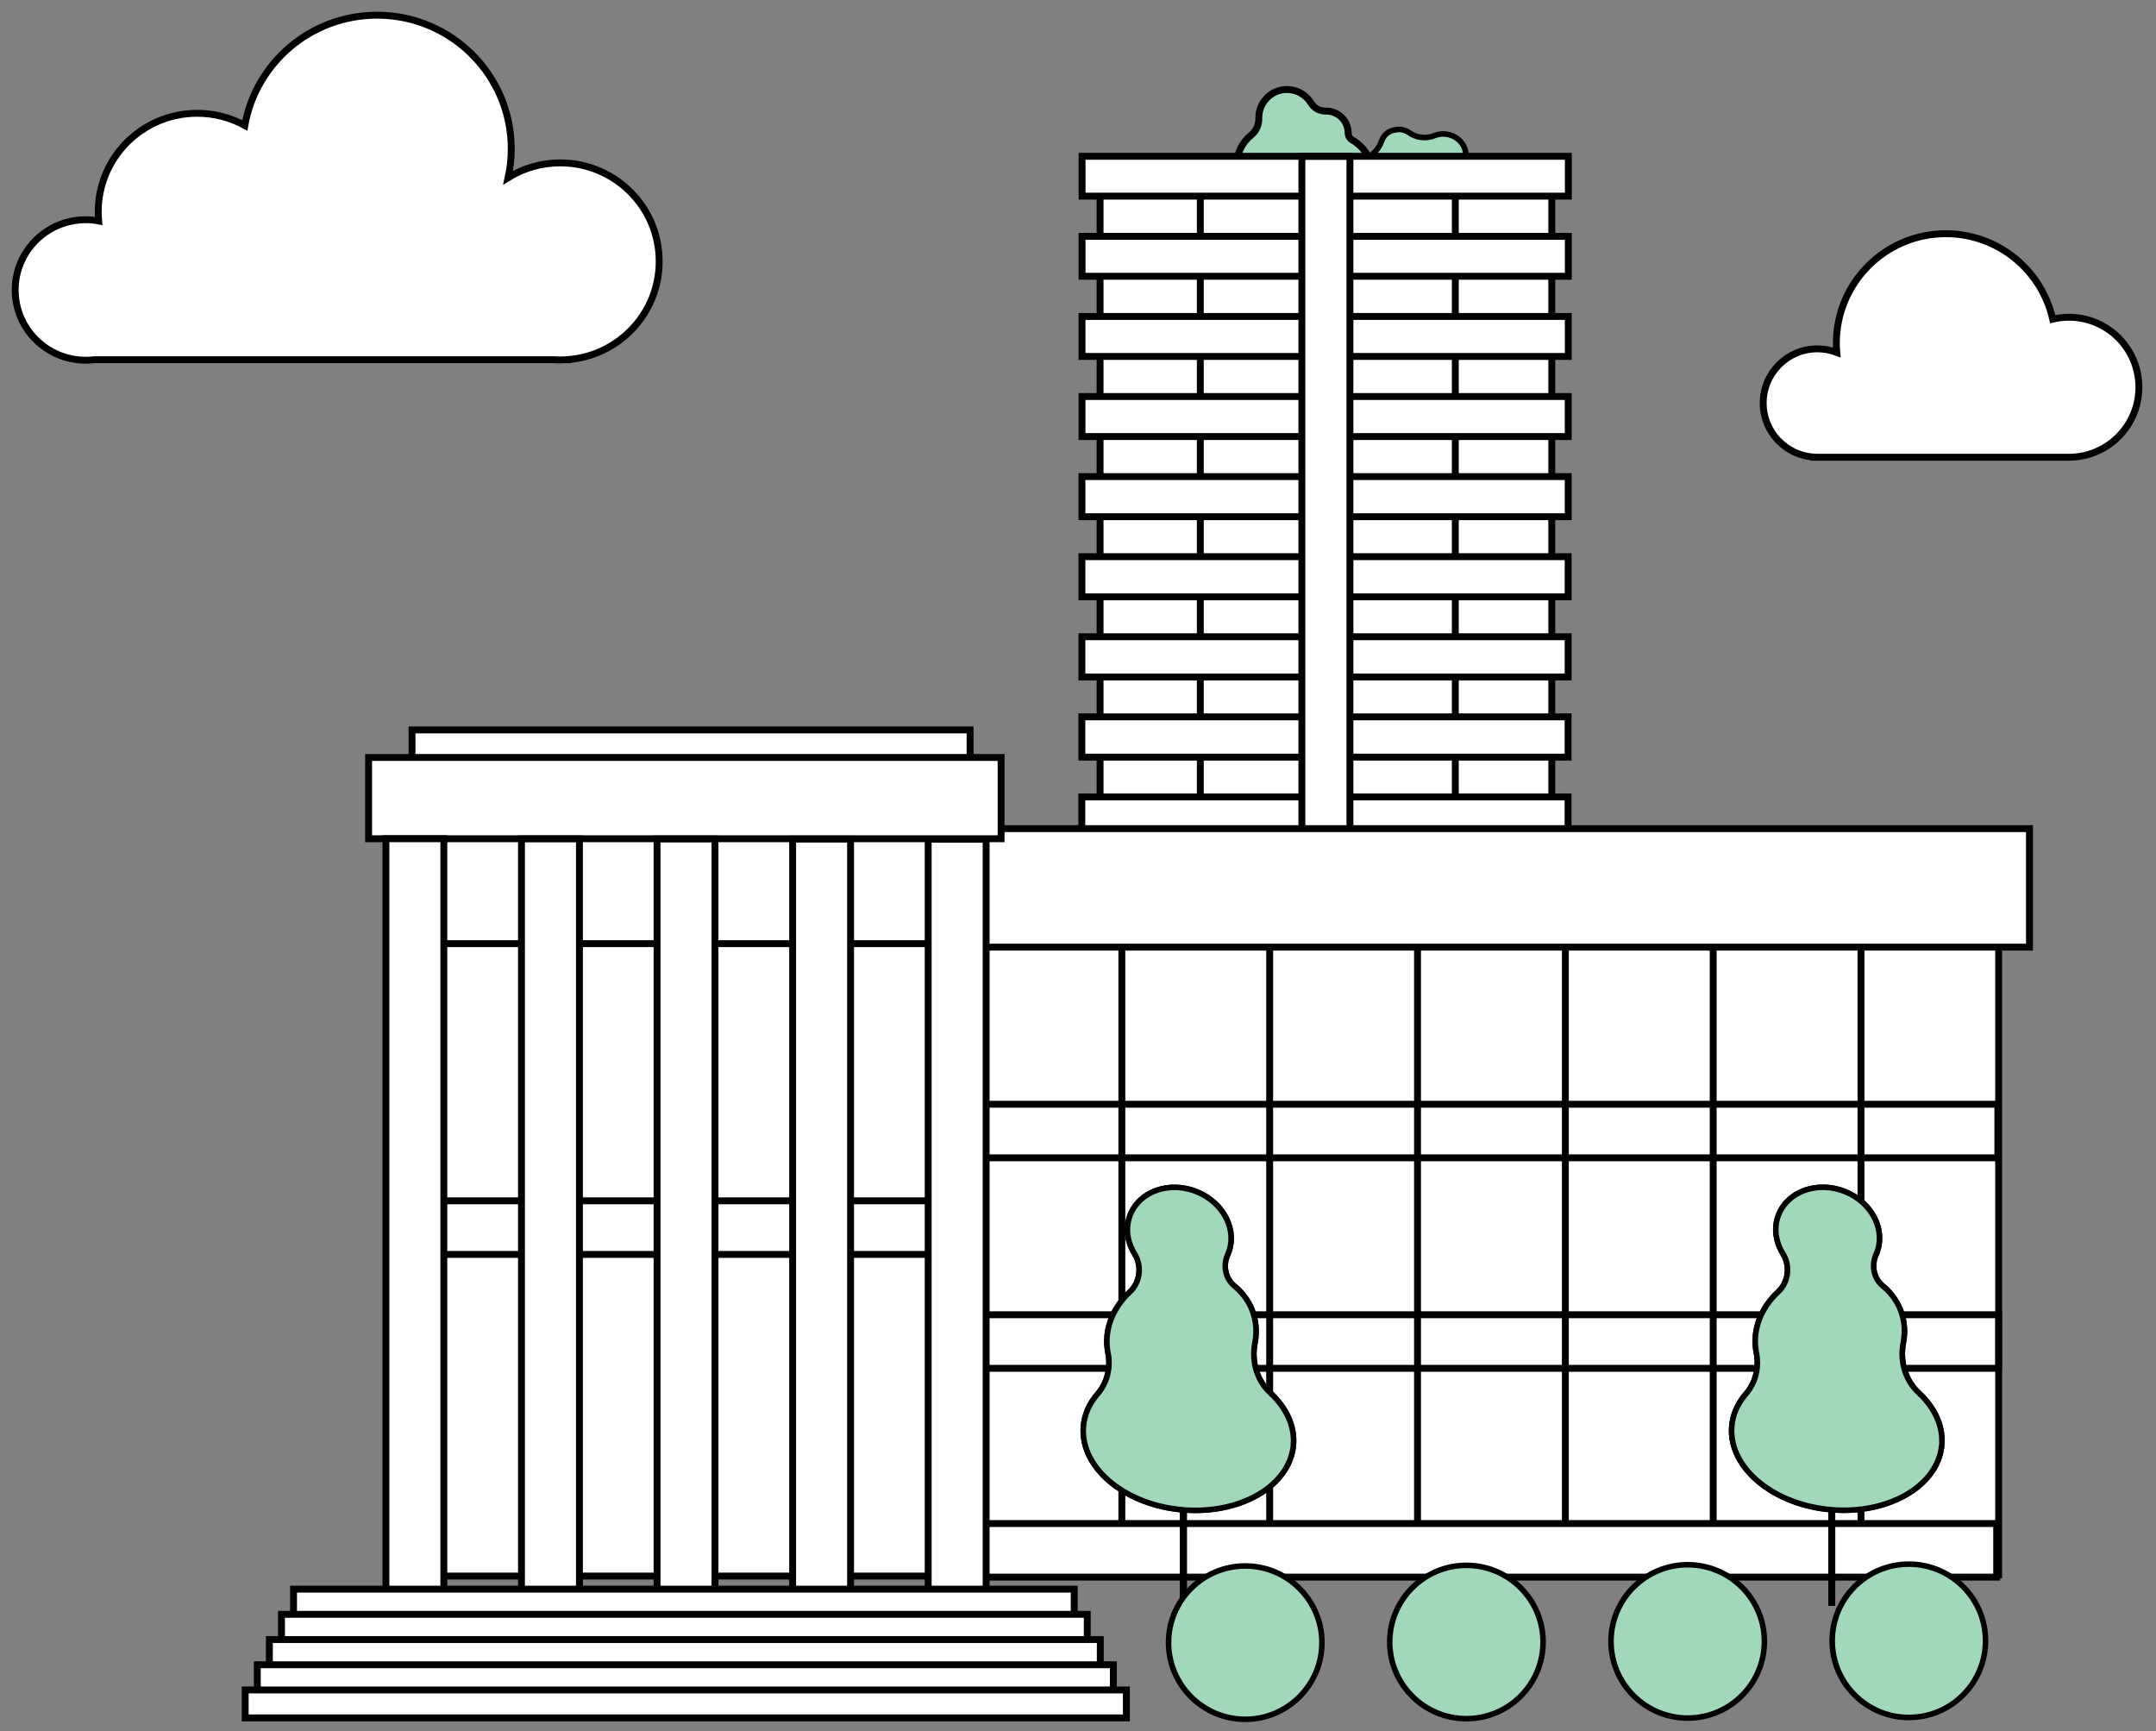 <svg width="142" height="114" viewBox="0 0 142 114" fill="none" xmlns="http://www.w3.org/2000/svg">
<rect x="0" y="0" width="142" height="114" fill="#808080" stroke="none"/>
<path d="M102.205 10.916H72.453V76.868H102.205V10.916Z" fill="white" stroke="black" stroke-width="0.454" stroke-miterlimit="10"/>
<path d="M95.851 11.588H79.055V77.54H95.851V11.588Z" fill="white" stroke="black" stroke-width="0.454" stroke-miterlimit="10"/>
<path d="M90.414 11.524C90.406 10.536 89.862 9.675 89.059 9.217C88.896 9.123 88.795 8.95 88.794 8.761C88.794 8.756 88.794 8.753 88.794 8.748C88.783 7.942 88.129 7.306 87.323 7.315C87.317 7.315 87.311 7.315 87.304 7.315C86.91 7.324 86.548 7.117 86.343 6.782C86.017 6.247 85.428 5.891 84.754 5.894C83.729 5.897 82.896 6.745 82.91 7.77C82.91 7.777 82.91 7.784 82.91 7.79C82.921 8.22 82.736 8.633 82.401 8.904C81.822 9.372 81.452 10.088 81.454 10.89C81.456 11.202 81.512 11.5 81.616 11.776H90.402C90.41 11.692 90.414 11.608 90.414 11.524Z" fill="#A2D8BA" stroke="black" stroke-width="0.454" stroke-miterlimit="10"/>
<path d="M89.389 11.774C89.238 11.652 89.078 11.472 89.078 11.26C89.078 10.964 89.388 10.665 89.93 10.44C90.418 10.236 90.805 9.819 90.992 9.293C91.168 8.801 91.554 8.543 92.143 8.525H92.172C92.387 8.525 92.606 8.599 92.807 8.738C93.108 8.947 93.456 9.057 93.818 9.057C94.04 9.057 94.259 9.016 94.468 8.933C94.652 8.86 94.848 8.823 95.048 8.823C95.876 8.823 96.548 9.457 96.548 10.236C96.547 10.572 96.757 10.868 97.059 10.962C97.679 11.154 98.09 11.458 98.171 11.774H89.389Z" fill="#A2D8BA"/>
<path d="M92.172 8.708C92.396 8.708 92.585 8.807 92.703 8.888C93.033 9.119 93.419 9.241 93.818 9.241C94.063 9.241 94.305 9.195 94.535 9.103C94.697 9.039 94.871 9.005 95.049 9.005C95.774 9.005 96.365 9.557 96.365 10.238C96.364 10.656 96.621 11.016 97.004 11.136C97.418 11.265 97.695 11.431 97.85 11.59H89.457C89.362 11.504 89.263 11.384 89.263 11.259C89.263 11.047 89.545 10.797 90.002 10.608C90.537 10.385 90.962 9.929 91.167 9.354C91.317 8.935 91.638 8.722 92.15 8.707C92.156 8.708 92.164 8.708 92.172 8.708ZM92.172 8.342C92.16 8.342 92.148 8.342 92.136 8.342C91.324 8.368 90.971 8.809 90.82 9.233C90.651 9.707 90.306 10.085 89.86 10.27C89.267 10.518 88.896 10.869 88.896 11.259C88.896 11.514 89.053 11.752 89.329 11.956H98.366C98.368 11.932 98.369 11.909 98.369 11.886C98.369 11.426 97.871 11.022 97.114 10.786C96.886 10.715 96.731 10.491 96.732 10.24C96.732 10.238 96.732 10.236 96.732 10.235C96.732 9.354 95.98 8.639 95.05 8.639C94.821 8.639 94.601 8.683 94.402 8.763C94.213 8.837 94.016 8.875 93.82 8.875C93.502 8.875 93.187 8.779 92.915 8.588C92.698 8.44 92.444 8.342 92.172 8.342Z" fill="black"/>
<path d="M103.295 10.292H71.269V12.917H103.295V10.292Z" fill="white" stroke="black" stroke-width="0.454" stroke-miterlimit="10"/>
<path d="M103.294 15.565H71.268V18.194H103.294V15.565Z" fill="white" stroke="black" stroke-width="0.454" stroke-miterlimit="10"/>
<path d="M103.291 20.84H71.265V23.473H103.291V20.84Z" fill="white" stroke="black" stroke-width="0.454" stroke-miterlimit="10"/>
<path d="M103.289 26.113H71.263V28.75H103.289V26.113Z" fill="white" stroke="black" stroke-width="0.454" stroke-miterlimit="10"/>
<path d="M103.286 31.387H71.26V34.029H103.286V31.387Z" fill="white" stroke="black" stroke-width="0.454" stroke-miterlimit="10"/>
<path d="M103.283 36.661H71.258V39.306H103.283V36.661Z" fill="white" stroke="black" stroke-width="0.454" stroke-miterlimit="10"/>
<path d="M103.282 41.934H71.257V44.582H103.282V41.934Z" fill="white" stroke="black" stroke-width="0.454" stroke-miterlimit="10"/>
<path d="M103.28 47.209H71.255V49.862H103.28V47.209Z" fill="white" stroke="black" stroke-width="0.454" stroke-miterlimit="10"/>
<path d="M103.277 52.481H71.252V55.139H103.277V52.481Z" fill="white" stroke="black" stroke-width="0.454" stroke-miterlimit="10"/>
<path d="M103.275 57.755H71.249V60.416H103.275V57.755Z" fill="white" stroke="black" stroke-width="0.454" stroke-miterlimit="10"/>
<path d="M103.273 63.029H71.247V65.693H103.273V63.029Z" fill="white" stroke="black" stroke-width="0.454" stroke-miterlimit="10"/>
<path d="M103.27 68.302H71.245V70.972H103.27V68.302Z" fill="white" stroke="black" stroke-width="0.454" stroke-miterlimit="10"/>
<path d="M88.91 10.301H85.746V77.559H88.91V10.301Z" fill="white" stroke="black" stroke-width="0.454" stroke-miterlimit="10"/>
<path d="M63.892 48.07H27.137V103.794H63.892V48.07Z" fill="white" stroke="black" stroke-width="0.454" stroke-miterlimit="10"/>
<path d="M62.763 103.711H131.636V61.333H62.763V103.711Z" fill="white" stroke="black" stroke-width="0.454" stroke-miterlimit="10"/>
<path d="M63.763 62.375H133.666V54.571H63.763V62.375Z" fill="white" stroke="black" stroke-width="0.454" stroke-miterlimit="10"/>
<path d="M63.885 76.251H131.583V72.722H63.885V76.251Z" fill="white" stroke="black" stroke-width="0.454" stroke-miterlimit="10"/>
<path d="M63.933 90.113H131.629V86.585H63.933V90.113Z" fill="white" stroke="black" stroke-width="0.454" stroke-miterlimit="10"/>
<path d="M63.812 103.864H131.507V100.335H63.812V103.864Z" fill="white" stroke="black" stroke-width="0.454" stroke-miterlimit="10"/>
<path d="M63.955 54.202H26.591V62.145H63.955V54.202Z" fill="white" stroke="black" stroke-width="0.454" stroke-miterlimit="10"/>
<path d="M63.894 79.083H26.53V82.612H63.894V79.083Z" fill="white" stroke="black" stroke-width="0.454" stroke-miterlimit="10"/>
<path d="M65.934 49.884H24.277V55.237H65.934V49.884Z" fill="white" stroke="black" stroke-width="0.454" stroke-miterlimit="10"/>
<path d="M29.233 55.236H25.417V105.784H29.233V55.236Z" fill="white" stroke="black" stroke-width="0.454" stroke-miterlimit="10"/>
<path d="M38.163 55.245H34.346V105.793H38.163V55.245Z" fill="white" stroke="black" stroke-width="0.454" stroke-miterlimit="10"/>
<path d="M47.091 55.253H43.275V105.801H47.091V55.253Z" fill="white" stroke="black" stroke-width="0.454" stroke-miterlimit="10"/>
<path d="M56.02 55.26H52.205V105.808H56.02V55.26Z" fill="white" stroke="black" stroke-width="0.454" stroke-miterlimit="10"/>
<path d="M64.949 55.269H61.133V105.817H64.949V55.269Z" fill="white" stroke="black" stroke-width="0.454" stroke-miterlimit="10"/>
<path d="M70.751 104.655H19.334V106.344H70.751V104.655Z" fill="white" stroke="black" stroke-width="0.454" stroke-miterlimit="10"/>
<path d="M71.61 106.314H18.538V108.041H71.61V106.314Z" fill="white" stroke="black" stroke-width="0.454" stroke-miterlimit="10"/>
<path d="M72.468 107.974H17.742V109.738H72.468V107.974Z" fill="white" stroke="black" stroke-width="0.454" stroke-miterlimit="10"/>
<path d="M73.329 109.635H16.946V111.437H73.329V109.635Z" fill="white" stroke="black" stroke-width="0.454" stroke-miterlimit="10"/>
<path d="M74.186 111.295H16.149V113.134H74.186V111.295Z" fill="white" stroke="black" stroke-width="0.454" stroke-miterlimit="10"/>
<path d="M122.57 62.263V100.17" stroke="black" stroke-width="0.454" stroke-miterlimit="10"/>
<path d="M112.834 62.279V100.186" stroke="black" stroke-width="0.454" stroke-miterlimit="10"/>
<path d="M103.098 62.295V100.202" stroke="black" stroke-width="0.454" stroke-miterlimit="10"/>
<path d="M93.361 62.312V100.219" stroke="black" stroke-width="0.454" stroke-miterlimit="10"/>
<path d="M83.624 62.327V100.234" stroke="black" stroke-width="0.454" stroke-miterlimit="10"/>
<path d="M73.888 62.345V100.251" stroke="black" stroke-width="0.454" stroke-miterlimit="10"/>
<path d="M78.737 99.467C78.481 99.467 78.223 99.457 77.967 99.437C74.15 99.138 71.183 96.704 71.353 94.008C71.403 93.217 71.729 92.451 72.296 91.795C72.919 91.074 73.175 90.07 72.979 89.107C72.965 89.04 72.953 88.971 72.943 88.903C72.743 87.548 73.292 86.123 74.413 85.087C75.096 84.457 75.232 83.376 74.729 82.574C74.328 81.931 74.174 81.198 74.298 80.509C74.543 79.148 75.8 78.198 77.356 78.198C77.635 78.198 77.919 78.23 78.199 78.292C80.063 78.707 81.34 80.381 81.045 82.025C81.007 82.237 80.944 82.443 80.856 82.637C80.535 83.352 80.716 84.21 81.289 84.679C82.063 85.311 82.548 86.152 82.69 87.108C82.754 87.55 82.743 87.998 82.656 88.443C82.412 89.672 82.796 90.929 83.658 91.724C84.724 92.707 85.269 93.905 85.194 95.097C85.034 97.588 82.259 99.467 78.737 99.467Z" fill="#A2D8BA"/>
<path d="M77.354 78.379C77.619 78.379 77.89 78.41 78.157 78.469C79.927 78.863 81.141 80.442 80.864 81.991C80.828 82.189 80.768 82.379 80.688 82.561C80.332 83.349 80.536 84.3 81.172 84.819C81.91 85.423 82.372 86.224 82.506 87.134C82.569 87.554 82.558 87.981 82.474 88.406C82.218 89.697 82.624 91.02 83.531 91.857C84.556 92.801 85.081 93.948 85.009 95.084C84.937 96.225 84.268 97.28 83.127 98.055C81.959 98.847 80.398 99.284 78.734 99.284C78.484 99.284 78.231 99.275 77.979 99.255C74.261 98.965 71.369 96.616 71.534 94.02C71.583 93.258 71.884 92.549 72.433 91.915C73.093 91.152 73.363 90.089 73.157 89.071C73.143 89.008 73.132 88.943 73.123 88.877C72.931 87.582 73.459 86.217 74.535 85.223C75.282 84.534 75.43 83.353 74.883 82.477C74.505 81.874 74.361 81.186 74.477 80.542C74.706 79.267 75.888 78.379 77.354 78.379ZM77.354 78.014C75.748 78.014 74.381 78.999 74.117 80.476C73.979 81.24 74.161 82.011 74.573 82.67C75.028 83.398 74.901 84.386 74.287 84.953C73.159 85.995 72.542 87.454 72.761 88.93C72.771 89.002 72.783 89.073 72.798 89.143C72.983 90.056 72.739 91.002 72.156 91.675C71.578 92.345 71.225 93.134 71.169 93.996C70.993 96.795 74.029 99.313 77.951 99.619C78.216 99.639 78.477 99.649 78.736 99.649C82.308 99.649 85.209 97.716 85.375 95.106C85.457 93.808 84.848 92.571 83.78 91.588C82.963 90.834 82.606 89.629 82.834 88.476C82.924 88.022 82.939 87.552 82.869 87.08C82.716 86.049 82.18 85.17 81.403 84.535C80.89 84.114 80.736 83.344 81.022 82.71C81.115 82.505 81.183 82.286 81.225 82.055C81.538 80.314 80.201 78.548 78.238 78.111C77.939 78.046 77.643 78.014 77.354 78.014Z" fill="black"/>
<path d="M77.944 105.754V99.44" stroke="black" stroke-width="0.454" stroke-miterlimit="10"/>
<path d="M121.441 99.461C121.184 99.461 120.926 99.451 120.668 99.43C116.851 99.131 113.885 96.697 114.055 94.002C114.105 93.209 114.431 92.444 114.995 91.788C115.624 91.068 115.874 90.063 115.677 89.1C115.669 89.033 115.654 88.965 115.647 88.897C115.442 87.542 115.995 86.116 117.116 85.08C117.798 84.45 117.934 83.369 117.434 82.567C117.033 81.924 116.874 81.192 117.002 80.502C117.245 79.141 118.502 78.191 120.055 78.191C120.335 78.191 120.623 78.222 120.903 78.285C122.767 78.7 124.039 80.374 123.744 82.018C123.706 82.23 123.645 82.437 123.554 82.631C123.236 83.345 123.418 84.204 123.994 84.672C124.766 85.305 125.251 86.145 125.395 87.101C125.455 87.543 125.448 87.992 125.357 88.436C125.115 89.665 125.501 90.924 126.357 91.718C127.425 92.701 127.97 93.898 127.894 95.09C127.735 97.581 124.963 99.461 121.441 99.461Z" fill="#A2D8BA"/>
<path d="M120.055 78.373C120.32 78.373 120.593 78.403 120.858 78.461C122.63 78.855 123.842 80.434 123.569 81.983C123.532 82.181 123.471 82.373 123.388 82.553C123.039 83.342 123.236 84.292 123.872 84.812C124.615 85.415 125.077 86.217 125.213 87.126C125.274 87.547 125.259 87.974 125.175 88.399C124.918 89.69 125.327 91.013 126.236 91.85C127.258 92.794 127.781 93.94 127.713 95.077C127.637 96.217 126.97 97.272 125.827 98.048C124.66 98.841 123.1 99.277 121.441 99.277C121.191 99.277 120.934 99.267 120.684 99.248C116.965 98.957 114.073 96.609 114.237 94.014C114.286 93.251 114.586 92.543 115.139 91.909C115.798 91.145 116.063 90.082 115.859 89.064C115.844 89.001 115.836 88.935 115.829 88.871C115.632 87.575 116.162 86.209 117.237 85.215C117.987 84.526 118.131 83.346 117.586 82.47C117.207 81.867 117.063 81.179 117.177 80.534C117.412 79.261 118.593 78.373 120.055 78.373ZM120.055 78.007C118.449 78.007 117.086 78.992 116.821 80.469C116.684 81.234 116.866 82.004 117.275 82.663C117.73 83.391 117.601 84.379 116.987 84.946C115.859 85.987 115.245 87.446 115.465 88.923C115.473 88.995 115.488 89.065 115.503 89.136C115.685 90.048 115.442 90.995 114.859 91.669C114.281 92.337 113.927 93.127 113.872 93.989C113.696 96.788 116.73 99.305 120.653 99.611C120.918 99.632 121.184 99.642 121.441 99.642C125.009 99.642 127.909 97.709 128.076 95.099C128.159 93.802 127.554 92.565 126.486 91.581C125.668 90.826 125.312 89.622 125.539 88.469C125.63 88.014 125.645 87.545 125.569 87.073C125.418 86.041 124.88 85.163 124.107 84.528C123.592 84.107 123.441 83.338 123.728 82.703C123.819 82.498 123.888 82.279 123.925 82.049C124.244 80.306 122.903 78.541 120.941 78.104C120.638 78.038 120.343 78.007 120.055 78.007Z" fill="black"/>
<path d="M120.646 105.747V99.433" stroke="black" stroke-width="0.454" stroke-miterlimit="10"/>
<path d="M78.737 99.467C78.481 99.467 78.223 99.457 77.967 99.437C74.15 99.138 71.183 96.704 71.353 94.008C71.403 93.217 71.729 92.451 72.296 91.795C72.919 91.074 73.175 90.07 72.979 89.107C72.965 89.04 72.953 88.971 72.943 88.903C72.743 87.548 73.292 86.123 74.413 85.087C75.096 84.457 75.232 83.376 74.729 82.574C74.328 81.931 74.174 81.198 74.298 80.509C74.543 79.148 75.8 78.198 77.356 78.198C77.635 78.198 77.919 78.23 78.199 78.292C80.063 78.707 81.34 80.381 81.045 82.025C81.007 82.237 80.944 82.443 80.856 82.637C80.535 83.352 80.716 84.21 81.289 84.679C82.063 85.311 82.548 86.152 82.69 87.108C82.754 87.55 82.743 87.998 82.656 88.443C82.412 89.672 82.796 90.929 83.658 91.724C84.724 92.707 85.269 93.905 85.194 95.097C85.034 97.588 82.259 99.467 78.737 99.467Z" fill="#A2D8BA"/>
<path d="M77.354 78.379C77.619 78.379 77.89 78.41 78.157 78.469C79.927 78.863 81.141 80.442 80.864 81.991C80.828 82.189 80.768 82.379 80.688 82.561C80.332 83.349 80.536 84.3 81.172 84.819C81.91 85.423 82.372 86.224 82.506 87.134C82.569 87.554 82.558 87.981 82.474 88.406C82.218 89.697 82.624 91.02 83.531 91.857C84.556 92.801 85.081 93.948 85.009 95.084C84.937 96.225 84.268 97.28 83.127 98.055C81.959 98.847 80.398 99.284 78.734 99.284C78.484 99.284 78.231 99.275 77.979 99.255C74.261 98.965 71.369 96.616 71.534 94.02C71.583 93.258 71.884 92.549 72.433 91.915C73.093 91.152 73.363 90.089 73.157 89.071C73.143 89.008 73.132 88.943 73.123 88.877C72.931 87.582 73.459 86.217 74.535 85.223C75.282 84.534 75.43 83.353 74.883 82.477C74.505 81.874 74.361 81.186 74.477 80.542C74.706 79.267 75.888 78.379 77.354 78.379ZM77.354 78.014C75.748 78.014 74.381 78.999 74.117 80.476C73.979 81.24 74.161 82.011 74.573 82.67C75.028 83.398 74.901 84.386 74.287 84.953C73.159 85.995 72.542 87.454 72.761 88.93C72.771 89.002 72.783 89.073 72.798 89.143C72.983 90.056 72.739 91.002 72.156 91.675C71.578 92.345 71.225 93.134 71.169 93.996C70.993 96.795 74.029 99.313 77.951 99.619C78.216 99.639 78.477 99.649 78.736 99.649C82.308 99.649 85.209 97.716 85.375 95.106C85.457 93.808 84.848 92.571 83.78 91.588C82.963 90.834 82.606 89.629 82.834 88.476C82.924 88.022 82.939 87.552 82.869 87.08C82.716 86.049 82.18 85.17 81.403 84.535C80.89 84.114 80.736 83.344 81.022 82.71C81.115 82.505 81.183 82.286 81.225 82.055C81.538 80.314 80.201 78.548 78.238 78.111C77.939 78.046 77.643 78.014 77.354 78.014Z" fill="black"/>
<path d="M77.944 105.754V99.44" stroke="black" stroke-width="0.454" stroke-miterlimit="10"/>
<path d="M121.441 99.461C121.184 99.461 120.926 99.451 120.668 99.43C116.851 99.131 113.885 96.697 114.055 94.002C114.105 93.209 114.431 92.444 114.995 91.788C115.624 91.068 115.874 90.063 115.677 89.1C115.669 89.033 115.654 88.965 115.647 88.897C115.442 87.542 115.995 86.116 117.116 85.08C117.798 84.45 117.934 83.369 117.434 82.567C117.033 81.924 116.874 81.192 117.002 80.502C117.245 79.141 118.502 78.191 120.055 78.191C120.335 78.191 120.623 78.222 120.903 78.285C122.767 78.7 124.039 80.374 123.744 82.018C123.706 82.23 123.645 82.437 123.554 82.631C123.236 83.345 123.418 84.204 123.994 84.672C124.766 85.305 125.251 86.145 125.395 87.101C125.455 87.543 125.448 87.992 125.357 88.436C125.115 89.665 125.501 90.924 126.357 91.718C127.425 92.701 127.97 93.898 127.894 95.09C127.735 97.581 124.963 99.461 121.441 99.461Z" fill="#A2D8BA"/>
<path d="M120.055 78.373C120.32 78.373 120.593 78.403 120.858 78.461C122.63 78.855 123.842 80.434 123.569 81.983C123.532 82.181 123.471 82.373 123.388 82.553C123.039 83.342 123.236 84.292 123.872 84.812C124.615 85.415 125.077 86.217 125.213 87.126C125.274 87.547 125.259 87.974 125.175 88.399C124.918 89.69 125.327 91.013 126.236 91.85C127.258 92.794 127.781 93.94 127.713 95.077C127.637 96.217 126.97 97.272 125.827 98.048C124.66 98.841 123.1 99.277 121.441 99.277C121.191 99.277 120.934 99.267 120.684 99.248C116.965 98.957 114.073 96.609 114.237 94.014C114.286 93.251 114.586 92.543 115.139 91.909C115.798 91.145 116.063 90.082 115.859 89.064C115.844 89.001 115.836 88.935 115.829 88.871C115.632 87.575 116.162 86.209 117.237 85.215C117.987 84.526 118.131 83.346 117.586 82.47C117.207 81.867 117.063 81.179 117.177 80.534C117.412 79.261 118.593 78.373 120.055 78.373ZM120.055 78.007C118.449 78.007 117.086 78.992 116.821 80.469C116.684 81.234 116.866 82.004 117.275 82.663C117.73 83.391 117.601 84.379 116.987 84.946C115.859 85.987 115.245 87.446 115.465 88.923C115.473 88.995 115.488 89.065 115.503 89.136C115.685 90.048 115.442 90.995 114.859 91.669C114.281 92.337 113.927 93.127 113.872 93.989C113.696 96.788 116.73 99.305 120.653 99.611C120.918 99.632 121.184 99.642 121.441 99.642C125.009 99.642 127.909 97.709 128.076 95.099C128.159 93.802 127.554 92.565 126.486 91.581C125.668 90.826 125.312 89.622 125.539 88.469C125.63 88.014 125.645 87.545 125.569 87.073C125.418 86.041 124.88 85.163 124.107 84.528C123.592 84.107 123.441 83.338 123.728 82.703C123.819 82.498 123.888 82.279 123.925 82.049C124.244 80.306 122.903 78.541 120.941 78.104C120.638 78.038 120.343 78.007 120.055 78.007Z" fill="black"/>
<path d="M120.646 105.747V99.433" stroke="black" stroke-width="0.454" stroke-miterlimit="10"/>
<path d="M82.015 113.226C79.23 113.226 76.964 110.962 76.964 108.177C76.964 105.393 79.23 103.128 82.015 103.128C84.8 103.128 87.066 105.393 87.066 108.177C87.066 110.962 84.799 113.226 82.015 113.226Z" fill="#A2D8BA"/>
<path d="M82.015 103.312C84.699 103.312 86.883 105.495 86.883 108.178C86.883 110.86 84.699 113.044 82.015 113.044C79.331 113.044 77.147 110.86 77.147 108.178C77.147 105.495 79.331 103.312 82.015 103.312ZM82.015 102.945C79.125 102.945 76.781 105.289 76.781 108.178C76.781 111.066 79.125 113.41 82.015 113.41C84.905 113.41 87.248 111.066 87.248 108.178C87.248 105.289 84.905 102.945 82.015 102.945Z" fill="black"/>
<path d="M96.582 113.187C93.796 113.187 91.53 110.922 91.53 108.138C91.53 105.354 93.796 103.089 96.582 103.089C99.367 103.089 101.632 105.354 101.632 108.138C101.632 110.921 99.367 113.187 96.582 113.187Z" fill="#A2D8BA"/>
<path d="M96.582 103.271C99.265 103.271 101.449 105.454 101.449 108.138C101.449 110.82 99.265 113.003 96.582 113.003C93.897 113.003 91.713 110.82 91.713 108.138C91.713 105.454 93.897 103.271 96.582 103.271ZM96.582 102.905C93.691 102.905 91.348 105.248 91.348 108.138C91.348 111.026 93.691 113.369 96.582 113.369C99.471 113.369 101.815 111.026 101.815 108.138C101.815 105.248 99.471 102.905 96.582 102.905Z" fill="black"/>
<path d="M111.156 113.145C108.371 113.145 106.105 110.88 106.105 108.096C106.105 105.312 108.371 103.047 111.156 103.047C113.941 103.047 116.207 105.312 116.207 108.096C116.207 110.88 113.94 113.145 111.156 113.145Z" fill="#A2D8BA"/>
<path d="M111.156 103.231C113.84 103.231 116.025 105.414 116.025 108.098C116.025 110.78 113.84 112.963 111.156 112.963C108.472 112.963 106.288 110.78 106.288 108.098C106.288 105.414 108.472 103.231 111.156 103.231ZM111.156 102.865C108.266 102.865 105.922 105.208 105.922 108.098C105.922 110.986 108.266 113.329 111.156 113.329C114.046 113.329 116.389 110.986 116.389 108.098C116.389 105.207 114.046 102.865 111.156 102.865Z" fill="black"/>
<path d="M125.72 113.104C122.933 113.104 120.668 110.84 120.668 108.055C120.668 105.271 122.933 103.006 125.72 103.006C128.508 103.006 130.773 105.271 130.773 108.055C130.773 110.84 128.508 113.104 125.72 113.104Z" fill="#A2D8BA"/>
<path d="M125.721 103.191C128.41 103.191 130.591 105.374 130.591 108.057C130.591 110.74 128.41 112.923 125.721 112.923C123.039 112.923 120.858 110.74 120.858 108.057C120.858 105.374 123.039 103.191 125.721 103.191ZM125.721 102.825C122.835 102.825 120.487 105.168 120.487 108.057C120.487 110.946 122.835 113.289 125.721 113.289C128.614 113.289 130.954 110.946 130.954 108.057C130.954 105.166 128.614 102.825 125.721 102.825Z" fill="black"/>
<path d="M116.129 26.543C116.129 24.572 117.728 22.974 119.699 22.974C120.148 22.974 120.576 23.059 120.973 23.209C120.956 23.008 120.947 22.804 120.947 22.599C120.947 18.619 124.176 15.391 128.157 15.391C131.597 15.391 134.474 17.799 135.195 21.018C135.537 20.936 135.894 20.892 136.262 20.892C138.809 20.892 140.873 22.956 140.873 25.503C140.873 28.032 138.835 30.084 136.312 30.112L119.503 30.113V30.106C117.622 30.003 116.129 28.448 116.129 26.543Z" fill="white" stroke="black" stroke-width="0.454" stroke-miterlimit="10"/>
<path d="M43.416 17.215C43.416 13.631 40.499 10.726 36.897 10.726C35.641 10.726 34.462 11.083 33.466 11.699C33.601 11.088 33.673 10.452 33.673 9.799C33.673 4.94 29.713 1 24.834 1C20.479 1 16.856 4.135 16.124 8.262C15.195 7.752 14.126 7.461 12.988 7.461C9.387 7.461 6.469 10.366 6.469 13.95C6.469 14.152 6.48 14.352 6.497 14.55C6.222 14.499 5.938 14.471 5.648 14.471C3.081 14.471 1 16.543 1 19.097C1 21.652 3.081 23.723 5.648 23.723C5.83 23.723 6.01 23.711 6.186 23.691H36.492C36.627 23.7 36.762 23.705 36.897 23.705C37.032 23.705 37.166 23.699 37.301 23.691H37.395V23.684C40.764 23.428 43.416 20.631 43.416 17.215Z" fill="white" stroke="black" stroke-width="0.454" stroke-miterlimit="10"/>
</svg>
